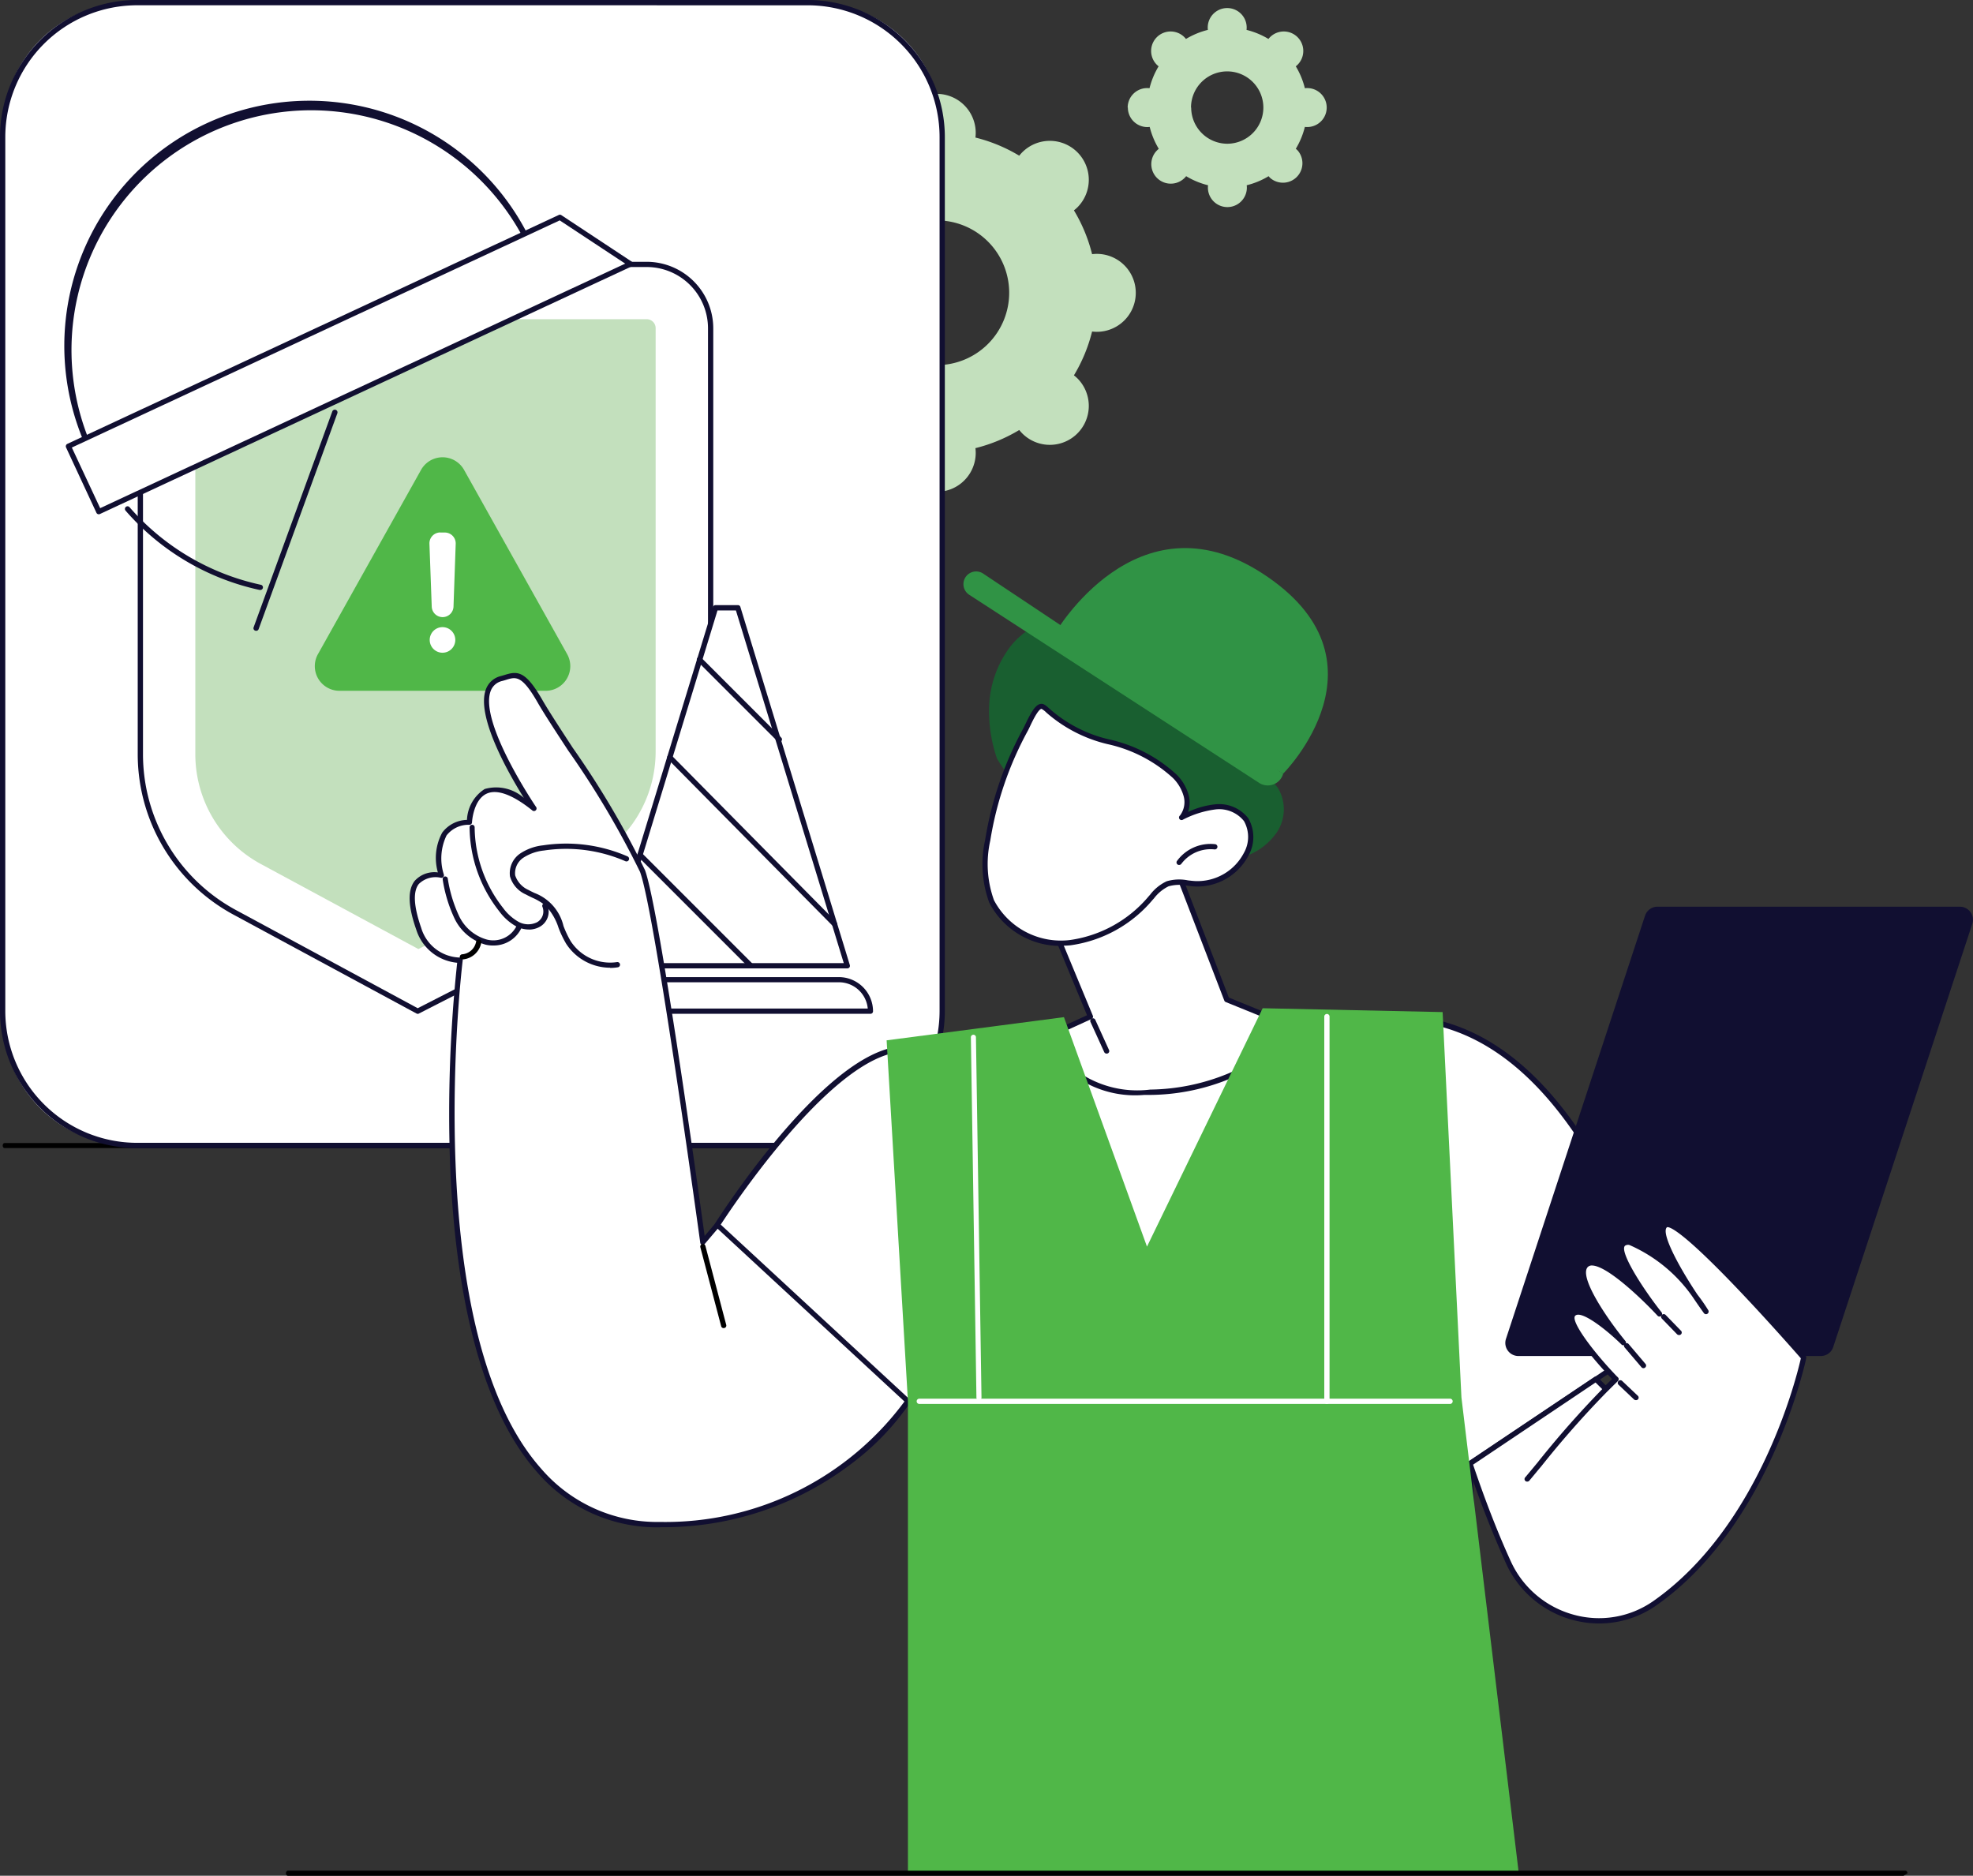 <svg id="Driver-Safety" xmlns="http://www.w3.org/2000/svg" xmlns:xlink="http://www.w3.org/1999/xlink" width="77.889" height="74.047" viewBox="0 0 77.889 74.047">
  <rect x="0" y="0" width="77.889" height="74.047" fill="#333333" stroke="none"/>
  <defs>
    <clipPath id="clip-path">
      <rect id="Rectangle_17350" data-name="Rectangle 17350" width="77.889" height="74.047" fill="none"/>
    </clipPath>
  </defs>
  <g id="Group_75237" data-name="Group 75237" clip-path="url(#clip-path)">
    <path id="Path_38890" data-name="Path 38890" d="M91.383,19.483a1.538,1.538,0,0,0,1.538,1.538,1.567,1.567,0,0,0,.187-.012,6.283,6.283,0,0,0,.716,1.73,1.59,1.59,0,0,0-.141.123,1.538,1.538,0,1,0,2.176,2.176,1.5,1.5,0,0,0,.123-.141,6.284,6.284,0,0,0,1.73.716,1.565,1.565,0,0,0-.012.186,1.538,1.538,0,1,0,3.077,0,1.5,1.5,0,0,0-.012-.186,6.284,6.284,0,0,0,1.73-.716,1.538,1.538,0,1,0,2.3-2.035,1.5,1.5,0,0,0-.141-.123,6.283,6.283,0,0,0,.717-1.73,1.561,1.561,0,0,0,.186.012,1.538,1.538,0,1,0,0-3.077,1.561,1.561,0,0,0-.186.012,6.283,6.283,0,0,0-.717-1.73,1.5,1.5,0,0,0,.141-.123,1.538,1.538,0,1,0-2.3-2.035,6.285,6.285,0,0,0-1.73-.716,1.5,1.5,0,0,0,.012-.186,1.538,1.538,0,1,0-3.077,0,1.565,1.565,0,0,0,.012.186,6.285,6.285,0,0,0-1.73.716,1.5,1.5,0,0,0-.123-.141A1.538,1.538,0,0,0,93.684,16.1a1.59,1.59,0,0,0,.141.123,6.293,6.293,0,0,0-.716,1.73,1.566,1.566,0,0,0-.187-.012,1.538,1.538,0,0,0-1.538,1.538m5,0a2.857,2.857,0,1,1,2.857,2.857,2.857,2.857,0,0,1-2.857-2.857" transform="translate(-62.258 -7.922)" fill="#c3e0bd"/>
    <path id="Path_38891" data-name="Path 38891" d="M139.7,4.929a.769.769,0,0,0,.769.769.748.748,0,0,0,.093-.006,3.145,3.145,0,0,0,.359.865.751.751,0,0,0-.07.062.769.769,0,0,0,1.088,1.088.752.752,0,0,0,.062-.07,3.135,3.135,0,0,0,.865.358.759.759,0,0,0-.006.093.769.769,0,1,0,1.538,0,.824.824,0,0,0-.006-.093,3.139,3.139,0,0,0,.865-.358.712.712,0,0,0,.062.07A.769.769,0,0,0,146.4,6.618a.8.8,0,0,0-.07-.062,3.134,3.134,0,0,0,.358-.865.753.753,0,0,0,.093.006.769.769,0,1,0,0-1.538.753.753,0,0,0-.093.006,3.134,3.134,0,0,0-.358-.865.8.8,0,0,0,.07-.062.769.769,0,0,0-1.088-1.088.75.75,0,0,0-.062.07,3.139,3.139,0,0,0-.865-.358.824.824,0,0,0,.006-.093.769.769,0,1,0-1.538,0,.759.759,0,0,0,.006.093,3.135,3.135,0,0,0-.865.358.8.8,0,0,0-.062-.07.769.769,0,0,0-1.088,1.088.751.751,0,0,0,.07.062,3.145,3.145,0,0,0-.359.865.748.748,0,0,0-.093-.006.769.769,0,0,0-.769.769m2.5,0a1.428,1.428,0,1,1,1.428,1.428A1.429,1.429,0,0,1,142.2,4.929" transform="translate(-95.175 -0.682)" fill="#c3e0bd"/>
    <path id="Path_38892" data-name="Path 38892" d="M60.035,141.759H.4c-.04,0-.072-.047-.072-.1s.032-.1.072-.1H60.107c.04,0,.072.047.072.1" transform="translate(-0.222 -96.437)"/>
    <path id="Path_38893" data-name="Path 38893" d="M5.378,45.441h26.99A5.051,5.051,0,0,0,37.42,40.39V5.377A5.051,5.051,0,0,0,32.368.326H5.378A5.051,5.051,0,0,0,.327,5.377V40.39a5.051,5.051,0,0,0,5.051,5.051" transform="translate(-0.223 -0.222)" fill="#fff"/>
    <path id="Path_38894" data-name="Path 38894" d="M31.892,45.323H5.409A5.415,5.415,0,0,1,0,39.914V5.409A5.415,5.415,0,0,1,5.409,0H31.892A5.415,5.415,0,0,1,37.3,5.409V39.914a5.415,5.415,0,0,1-5.409,5.409M5.409.208a5.207,5.207,0,0,0-5.2,5.2V39.914a5.207,5.207,0,0,0,5.2,5.2H31.892a5.207,5.207,0,0,0,5.2-5.2V5.409a5.207,5.207,0,0,0-5.2-5.2Z" fill="#110f31"/>
    <path id="Path_38895" data-name="Path 38895" d="M19.908,32.754H37.375A2.523,2.523,0,0,1,39.9,35.277v16.7a7.1,7.1,0,0,1-3.87,6.324l-7.7,3.933-7.22-3.9a7.1,7.1,0,0,1-3.727-6.249V35.277a2.523,2.523,0,0,1,2.523-2.523" transform="translate(-11.844 -22.315)" fill="#fff"/>
    <path id="Path_38896" data-name="Path 38896" d="M28.109,62.113a.105.105,0,0,1-.049-.012l-7.22-3.9a7.2,7.2,0,0,1-3.782-6.34V35.055a2.63,2.63,0,0,1,2.627-2.627H37.152a2.63,2.63,0,0,1,2.627,2.627v16.7a7.176,7.176,0,0,1-3.926,6.417l-7.7,3.934a.1.1,0,0,1-.047.011M19.685,32.636a2.422,2.422,0,0,0-2.419,2.419V51.862a6.99,6.99,0,0,0,3.673,6.158l7.172,3.873,7.647-3.909a6.969,6.969,0,0,0,3.813-6.231v-16.7a2.422,2.422,0,0,0-2.419-2.419Z" transform="translate(-11.621 -22.093)" fill="#110f31"/>
    <path id="Path_38897" data-name="Path 38897" d="M39.679,61a4.911,4.911,0,0,0,2.687-4.392v-16.7a.353.353,0,0,0-.353-.353H24.547a.353.353,0,0,0-.353.353V56.723a4.927,4.927,0,0,0,2.589,4.34L33,64.419Z" transform="translate(-16.483 -26.954)" fill="#c3e0bd"/>
    <path id="Path_38898" data-name="Path 38898" d="M72.227,122.581H83.564a1.245,1.245,0,0,0-1.245-1.245H73.472a1.245,1.245,0,0,0-1.245,1.245" transform="translate(-49.207 -82.665)" fill="#fff"/>
    <path id="Path_38899" data-name="Path 38899" d="M83.341,122.463H72a.1.1,0,0,1-.1-.1,1.351,1.351,0,0,1,1.349-1.349H82.1a1.351,1.351,0,0,1,1.349,1.349.1.1,0,0,1-.1.1m-11.228-.208h11.12a1.143,1.143,0,0,0-1.137-1.037H73.249a1.143,1.143,0,0,0-1.137,1.037" transform="translate(-48.984 -82.442)" fill="#110f31"/>
    <path id="Path_38900" data-name="Path 38900" d="M79.4,75.279h.881L84.6,89.41H75.079Z" transform="translate(-51.151 -51.287)" fill="#fff"/>
    <path id="Path_38901" data-name="Path 38901" d="M84.376,89.292H74.857a.1.1,0,0,1-.1-.134l4.319-14.131a.1.1,0,0,1,.1-.074h.881a.1.1,0,0,1,.1.074l4.319,14.131a.1.1,0,0,1-.1.134M75,89.085h9.238L79.98,75.162h-.727Z" transform="translate(-50.928 -51.065)" fill="#110f31"/>
    <path id="Path_38902" data-name="Path 38902" d="M89.578,84.734A.1.1,0,0,1,89.5,84.7l-3.149-3.148a.1.1,0,0,1,.147-.147l3.148,3.148a.1.1,0,0,1-.073.178" transform="translate(-58.813 -55.442)" fill="#110f31"/>
    <path id="Path_38903" data-name="Path 38903" d="M89.248,100.264a.1.1,0,0,1-.074-.031l-6.5-6.577a.1.1,0,1,1,.148-.146l6.5,6.577a.1.1,0,0,1,0,.147.1.1,0,0,1-.073.03" transform="translate(-56.305 -63.686)" fill="#110f31"/>
    <path id="Path_38904" data-name="Path 38904" d="M83.427,110.146a.1.1,0,0,1-.073-.031l-4.375-4.375a.1.1,0,0,1,.147-.147l4.375,4.375a.1.1,0,0,1-.073.178" transform="translate(-53.787 -71.919)" fill="#110f31"/>
    <path id="Path_38905" data-name="Path 38905" d="M9.624,27.346c-.07-.134-.137-.269-.2-.407a9.572,9.572,0,0,1,17.353-8.082q.1.207.182.417Z" transform="translate(-5.808 -9.078)" fill="#fff"/>
    <path id="Path_38906" data-name="Path 38906" d="M9.408,27.234a.1.1,0,0,1-.092-.055c-.073-.139-.142-.277-.2-.412A9.675,9.675,0,1,1,26.654,18.6c.062.134.122.272.184.421a.1.1,0,0,1-.052.134L9.452,27.224a.106.106,0,0,1-.044.01m8.46-14.019A9.466,9.466,0,0,0,9.3,26.679c.048.1.1.208.154.315l17.153-7.988c-.047-.112-.094-.217-.142-.321a9.481,9.481,0,0,0-8.6-5.47" transform="translate(-5.592 -8.862)" fill="#110f31"/>
    <path id="Path_38907" data-name="Path 38907" d="M9.667,38.539l20.991-9.776-2.789-1.842-19.4,9.036Z" transform="translate(-5.767 -18.342)" fill="#fff"/>
    <path id="Path_38908" data-name="Path 38908" d="M9.446,38.421a.1.1,0,0,1-.094-.06l-1.2-2.581a.106.106,0,0,1,0-.08.1.1,0,0,1,.054-.058l19.4-9.036a.1.1,0,0,1,.1.007l2.789,1.842a.106.106,0,0,1,.047.095.1.1,0,0,1-.06.086L9.489,38.412a.106.106,0,0,1-.044.01M8.382,35.787,9.5,38.18l20.728-9.653-2.586-1.707Z" transform="translate(-5.546 -18.12)" fill="#110f31"/>
    <path id="Path_38909" data-name="Path 38909" d="M31.5,59.475a.1.1,0,0,1-.036-.006.1.1,0,0,1-.062-.133l3.105-8.519a.1.1,0,0,1,.2.071L31.6,59.407a.1.1,0,0,1-.1.068" transform="translate(-21.389 -34.574)" fill="#110f31"/>
    <path id="Path_38910" data-name="Path 38910" d="M20.809,66.005l-.022,0a9.741,9.741,0,0,1-5.287-3.13.1.1,0,1,1,.157-.136A9.532,9.532,0,0,0,20.831,65.8a.1.1,0,0,1-.022.206" transform="translate(-10.543 -42.717)" fill="#110f31"/>
    <path id="Path_38911" data-name="Path 38911" d="M39.115,64.413l4.069-7.272a.973.973,0,0,1,1.7,0l4.069,7.272A.973.973,0,0,1,48.1,65.86H39.964a.973.973,0,0,1-.849-1.448" transform="translate(-26.563 -38.59)" fill="#50b748"/>
    <path id="Path_38912" data-name="Path 38912" d="M53.226,78.183a.505.505,0,1,0,.505-.505.505.505,0,0,0-.505.505" transform="translate(-36.262 -52.921)" fill="#fff"/>
    <path id="Path_38913" data-name="Path 38913" d="M53.622,65.958H53.8a.43.43,0,0,1,.429.445l-.087,2.485a.43.43,0,0,1-.859,0L53.192,66.4a.43.43,0,0,1,.429-.445" transform="translate(-36.239 -44.936)" fill="#fff"/>
    <path id="Path_38914" data-name="Path 38914" d="M60.15,91.379c.6,1.608,2.383,14.654,2.383,14.654l.576-.678s5.327,3.179,7.53,6.964a11.749,11.749,0,0,1-9.782,4.87c-10.7.011-7.9-22.28-7.9-22.28a1.753,1.753,0,0,1-1.633-1.244c-.451-1.28-.389-2.233.892-2.112,0,0-.621-2.01,1.108-2.092,0,0,.113-2.5,2.54-.552,0,0-3.142-4.615-1.27-5.125.514-.14.775-.392,1.515.9s3.442,5.089,4.044,6.7" transform="translate(-34.792 -57)" fill="#fff"/>
    <path id="Path_38915" data-name="Path 38915" d="M60.624,117.073a6.234,6.234,0,0,1-4.859-2.185c-2.57-2.909-3.285-8.253-3.433-12.225a56.326,56.326,0,0,1,.283-7.876A1.874,1.874,0,0,1,51,93.48c-.327-.93-.347-1.56-.062-1.926a1.048,1.048,0,0,1,.915-.334,2.1,2.1,0,0,1,.173-1.573,1.26,1.26,0,0,1,.976-.5,1.518,1.518,0,0,1,.7-1.219,1.655,1.655,0,0,1,1.545.35c-.613-.982-1.892-3.225-1.5-4.279a.833.833,0,0,1,.6-.532c.051-.014.1-.029.146-.043.5-.154.813-.184,1.486.99.239.417.685,1.1,1.2,1.889a35.032,35.032,0,0,1,2.849,4.823c.561,1.5,2.108,12.637,2.357,14.445l.425-.5a.1.1,0,0,1,.158.134l-.576.678a.1.1,0,0,1-.182-.053c-.018-.13-1.787-13.053-2.377-14.632A35.021,35.021,0,0,0,57,86.413c-.519-.793-.966-1.477-1.208-1.9-.623-1.087-.857-1.015-1.245-.895-.049.015-.1.031-.153.045a.628.628,0,0,0-.458.4c-.459,1.242,1.764,4.53,1.786,4.562a.1.1,0,0,1-.151.14c-.763-.612-1.381-.839-1.786-.656-.536.242-.584,1.123-.584,1.132a.1.1,0,0,1-.1.1,1.1,1.1,0,0,0-.906.421,2.088,2.088,0,0,0-.108,1.537.1.1,0,0,1-.109.134.945.945,0,0,0-.878.245c-.236.3-.2.883.094,1.729a1.636,1.636,0,0,0,1.533,1.174.1.1,0,0,1,.106.117c-.018.145-1.761,14.561,3.087,20.048a6.035,6.035,0,0,0,4.7,2.115h.008a11.741,11.741,0,0,0,9.694-4.821.1.1,0,0,1,.177.11,10.275,10.275,0,0,1-2.383,2.46,12.24,12.24,0,0,1-7.487,2.459Z" transform="translate(-34.567 -56.781)" fill="#110f31"/>
    <path id="Path_38916" data-name="Path 38916" d="M67.091,109.381a2.077,2.077,0,0,1-1.735-.949,4.065,4.065,0,0,1-.3-.629,2.223,2.223,0,0,0-.525-.883,2.254,2.254,0,0,0-.515-.306c-.082-.04-.164-.079-.244-.123a1.114,1.114,0,0,1-.632-.717.938.938,0,0,1,.4-.9,2.017,2.017,0,0,1,.908-.325,6.068,6.068,0,0,1,3.332.437.1.1,0,1,1-.084.19,5.864,5.864,0,0,0-3.216-.422,1.835,1.835,0,0,0-.817.287.735.735,0,0,0-.318.694.966.966,0,0,0,.527.577c.077.042.156.08.236.118a1.845,1.845,0,0,1,1.143,1.3,3.9,3.9,0,0,0,.283.6,1.856,1.856,0,0,0,1.83.829.1.1,0,0,1,.033.205,1.888,1.888,0,0,1-.305.025" transform="translate(-43.007 -71.179)" fill="#110f31"/>
    <path id="Path_38917" data-name="Path 38917" d="M60.515,106.287a1.123,1.123,0,0,1-.5-.121,2.115,2.115,0,0,1-.675-.6,5.428,5.428,0,0,1-1.17-3.314.1.1,0,0,1,.1-.1h0a.1.1,0,0,1,.1.1,5.219,5.219,0,0,0,1.125,3.187,1.926,1.926,0,0,0,.605.542.791.791,0,0,0,.732.019.489.489,0,0,0,.218-.6.1.1,0,0,1,.185-.095.686.686,0,0,1-.3.877.867.867,0,0,1-.43.107" transform="translate(-39.632 -69.593)" fill="#110f31"/>
    <path id="Path_38918" data-name="Path 38918" d="M56.8,111.281a1.278,1.278,0,0,1-.283-.032,1.944,1.944,0,0,1-1.234-1.04,5.555,5.555,0,0,1-.464-1.531.1.1,0,0,1,.2-.041,5.4,5.4,0,0,0,.444,1.475,1.737,1.737,0,0,0,1.1.934,1.025,1.025,0,0,0,1.182-.558.1.1,0,1,1,.195.072,1.207,1.207,0,0,1-1.139.72" transform="translate(-37.342 -73.956)" fill="#110f31"/>
    <path id="Path_38919" data-name="Path 38919" d="M57.061,117.154a.1.1,0,0,1-.006-.207.609.609,0,0,0,.545-.5.1.1,0,0,1,.206.031.814.814,0,0,1-.739.673h-.006" transform="translate(-38.804 -79.276)"/>
    <path id="Path_38920" data-name="Path 38920" d="M115.81,161.64l-.021,0a.1.1,0,0,1-.08-.123l1.227-5.874a.1.1,0,1,1,.2.042l-1.227,5.875a.1.1,0,0,1-.1.083" transform="translate(-78.829 -105.98)" fill="#fff"/>
    <path id="Path_38921" data-name="Path 38921" d="M172.067,174.523a.1.1,0,0,1-.1-.075c-.4-1.392-.872-2.783-1.392-4.135a.1.1,0,1,1,.194-.075c.522,1.357.992,2.754,1.4,4.152a.1.1,0,0,1-.071.129.1.1,0,0,1-.029,0" transform="translate(-116.206 -115.936)" fill="#fff"/>
    <path id="Path_38922" data-name="Path 38922" d="M98.125,152.927l-.853-11-8.424-7.792s3.756-5.918,6.689-6.829,17.108-1.661,20.79-1.3c5.84.568,8.313,8.315,8.988,8.882l1.791,2.945-8.543,5.729.325,8.861Z" transform="translate(-60.531 -85.784)" fill="#fff"/>
    <path id="Path_38923" data-name="Path 38923" d="M97.9,152.806a.1.1,0,0,1-.1-.1l-.85-10.957-8.394-7.764a.1.1,0,0,1-.017-.132c.154-.243,3.81-5.96,6.746-6.873,2.893-.9,17.047-1.675,20.831-1.307,4.677.455,7.19,5.4,8.4,7.774a5.94,5.94,0,0,0,.646,1.131.1.1,0,0,1,.022.026l1.791,2.945a.1.1,0,0,1-.031.14l-8.5,5.7.323,8.8a.1.1,0,0,1-.1.108l-20.761.505ZM88.761,133.9l8.36,7.732a.1.1,0,0,1,.033.068L98,152.6l20.558-.5-.321-8.756a.1.1,0,0,1,.046-.09l8.461-5.674-1.731-2.846a5.77,5.77,0,0,1-.685-1.184c-1.191-2.343-3.669-7.218-8.233-7.662-3.772-.367-17.87.4-20.749,1.3-2.689.836-6.143,6.034-6.585,6.713" transform="translate(-60.309 -85.558)" fill="#110f31"/>
    <path id="Path_38924" data-name="Path 38924" d="M198.911,130.04H186.971a.516.516,0,0,1-.49-.677l5.49-16.705a.516.516,0,0,1,.49-.355H204.4a.516.516,0,0,1,.49.677l-5.49,16.705a.515.515,0,0,1-.49.355" transform="translate(-127.029 -76.51)" fill="#110f31"/>
    <path id="Path_38925" data-name="Path 38925" d="M187.836,157.786s-2.092-2.169-1.678-2.576,1.97,1.133,1.97,1.133-2.056-2.511-1.464-3.065,2.891,1.932,2.891,1.932-1.859-2.371-1.427-2.765,2.361,1.188,3.266,2.671c0,0-2.134-2.954-1.6-3.4s5.463,5.224,5.463,5.224-1.34,6.53-5.887,9.7a3.911,3.911,0,0,1-5.766-1.61,41.268,41.268,0,0,1-1.523-3.91l4.969-3.332.393.387Z" transform="translate(-124.047 -103.341)" fill="#fff"/>
    <path id="Path_38926" data-name="Path 38926" d="M186.955,167.189a4.05,4.05,0,0,1-3.671-2.358,41.7,41.7,0,0,1-1.527-3.92.1.1,0,0,1,.04-.12l4.97-3.332a.1.1,0,0,1,.131.012l.32.316.249-.244c-.572-.6-2.037-2.222-1.6-2.649.268-.264.842.066,1.332.443-.582-.824-1.255-1.973-.823-2.377a.427.427,0,0,1,.319-.108A4.093,4.093,0,0,1,188.5,154c-.5-.742-.96-1.6-.665-1.873a.4.4,0,0,1,.344-.081,4.339,4.339,0,0,1,1.832,1.235c-.458-.8-.814-1.633-.512-1.89.132-.112.405-.345,3.073,2.451,1.286,1.348,2.524,2.77,2.536,2.784a.1.1,0,0,1,.023.089c-.013.066-1.4,6.608-5.929,9.768a3.923,3.923,0,0,1-2.248.706m-4.975-6.269c.5,1.479,1.007,2.765,1.493,3.825a3.832,3.832,0,0,0,2.485,2.1,3.736,3.736,0,0,0,3.127-.534c4.251-2.967,5.7-8.979,5.834-9.59-.205-.235-1.3-1.482-2.445-2.685-2.387-2.509-2.784-2.513-2.84-2.488-.24.2.388,1.437,1.2,2.655a6.926,6.926,0,0,1,.427.615.1.1,0,0,1-.173.115c-.085-.117-.245-.343-.436-.628a5.948,5.948,0,0,0-2.5-2.056.213.213,0,0,0-.174.029c-.222.2.574,1.52,1.439,2.624a.1.1,0,0,1-.158.135c-.5-.543-1.942-1.956-2.574-1.979a.227.227,0,0,0-.169.052c-.38.356.7,1.982,1.473,2.924a.1.1,0,0,1-.153.14c-.6-.592-1.592-1.362-1.824-1.133-.2.2.7,1.419,1.68,2.43a.1.1,0,0,1,0,.147l-.4.387a.1.1,0,0,1-.146,0l-.332-.328Z" transform="translate(-123.825 -103.101)" fill="#110f31"/>
    <path id="Path_38927" data-name="Path 38927" d="M188.961,174.647a.1.1,0,0,1-.08-.171c.149-.177.309-.37.478-.574a38.043,38.043,0,0,1,3.025-3.374.1.1,0,1,1,.14.154,37.855,37.855,0,0,0-3.005,3.353c-.17.2-.331.4-.479.575a.1.1,0,0,1-.08.037" transform="translate(-128.666 -116.16)" fill="#110f31"/>
    <path id="Path_38928" data-name="Path 38928" d="M201.1,171.739a.1.1,0,0,1-.071-.028l-.611-.579a.1.1,0,0,1,.143-.151l.611.579a.1.1,0,0,1-.071.179" transform="translate(-136.522 -116.467)" fill="#110f31"/>
    <path id="Path_38929" data-name="Path 38929" d="M201.925,167.348a.1.1,0,0,1-.079-.037l-.665-.781a.1.1,0,1,1,.158-.135l.664.782a.1.1,0,0,1-.012.146.1.1,0,0,1-.067.025" transform="translate(-137.045 -113.338)" fill="#110f31"/>
    <path id="Path_38930" data-name="Path 38930" d="M206.445,163.6a.1.1,0,0,1-.074-.031l-.6-.618a.1.1,0,0,1,.149-.145l.6.618a.1.1,0,0,1-.074.177" transform="translate(-140.166 -110.899)" fill="#110f31"/>
    <path id="Path_38931" data-name="Path 38931" d="M87.66,157.4a.1.1,0,0,1-.1-.077l-.821-3.115a.1.1,0,1,1,.2-.053l.821,3.115a.1.1,0,0,1-.074.127.107.107,0,0,1-.026,0" transform="translate(-59.091 -104.972)"/>
    <path id="Path_38932" data-name="Path 38932" d="M129.951,108.567l1.631,3.931-1.44.659s-.068,2.437,3.8,2.327a8.233,8.233,0,0,0,5.867-2.5l-2.847-1.161-2.157-5.6Z" transform="translate(-88.534 -72.367)" fill="#fff"/>
    <path id="Path_38933" data-name="Path 38933" d="M133.469,115.369a4.1,4.1,0,0,1-2.992-.952,2.167,2.167,0,0,1-.661-1.485.1.1,0,0,1,.061-.091l1.348-.618-1.592-3.838a.1.1,0,0,1,.051-.134l4.858-2.346a.1.1,0,0,1,.083,0,.1.1,0,0,1,.059.059l2.14,5.561,2.805,1.144a.1.1,0,0,1,.04.163,8.417,8.417,0,0,1-5.943,2.536c-.087,0-.173,0-.257,0M130.026,113a2.033,2.033,0,0,0,.6,1.273,4.1,4.1,0,0,0,3.093.884,8.312,8.312,0,0,0,5.692-2.355l-2.709-1.1a.105.105,0,0,1-.058-.059l-2.116-5.5-4.668,2.254,1.593,3.84a.1.1,0,0,1-.053.134Z" transform="translate(-88.312 -72.145)" fill="#110f31"/>
    <path id="Path_38934" data-name="Path 38934" d="M135.694,127.516a.1.1,0,0,1-.095-.061l-.541-1.186a.1.1,0,0,1,.189-.086l.54,1.187a.1.1,0,0,1-.094.147" transform="translate(-92.008 -85.925)" fill="#110f31"/>
    <path id="Path_38935" data-name="Path 38935" d="M133.937,79.236c-.4-.6-1.227-.825-1.555-1.464a2.978,2.978,0,0,1-.082-1.635,6.131,6.131,0,0,0-1.157-4.155,4.927,4.927,0,0,0-1.477-1.348c-.032.047-.063.1-.1.142a8.48,8.48,0,0,1-1.29,1.508l.115.017c.146.022.109.263-.034.255-.127-.007-.254-.016-.38-.026a4.156,4.156,0,0,1-.7.432,2.811,2.811,0,0,1-1.407.3,3.04,3.04,0,0,1-.741-.143,5.258,5.258,0,0,1-.7-.322,2.958,2.958,0,0,0-1.086.884,4.14,4.14,0,0,0-.81,2.328,5.706,5.706,0,0,0,.312,2.064,8.068,8.068,0,0,0,3.835,3.252,12.125,12.125,0,0,0,3.855.8A5.848,5.848,0,0,0,132.387,82a2.537,2.537,0,0,0,1.5-1.015,1.639,1.639,0,0,0,.049-1.752" transform="translate(-83.484 -48.122)" fill="#195f30"/>
    <path id="Path_38936" data-name="Path 38936" d="M122.135,92.794a4.266,4.266,0,0,0,.154,2.407,3.09,3.09,0,0,0,3.094,1.637,5.08,5.08,0,0,0,3.193-1.77,1.866,1.866,0,0,1,.664-.558,2.732,2.732,0,0,1,1.1,0,2.167,2.167,0,0,0,2-1.163,1.38,1.38,0,0,0,0-1.369,1.35,1.35,0,0,0-1.219-.5,3.981,3.981,0,0,0-1.312.41.982.982,0,0,0,.166-.847,1.742,1.742,0,0,0-.445-.765,5.653,5.653,0,0,0-2.634-1.371,7.535,7.535,0,0,1-2.652-1.4c-.235.037-.5.714-.607.906a13.662,13.662,0,0,0-1.5,4.382" transform="translate(-83.142 -59.616)" fill="#fff"/>
    <path id="Path_38937" data-name="Path 38937" d="M124.86,96.734a3.164,3.164,0,0,1-2.889-1.712,4.4,4.4,0,0,1-.162-2.466,13.691,13.691,0,0,1,1.511-4.415c.02-.038.047-.094.079-.161.2-.416.38-.764.6-.8.121-.019.211.062.363.2a5.364,5.364,0,0,0,2.335,1.2,5.754,5.754,0,0,1,2.681,1.4,1.839,1.839,0,0,1,.47.812,1.156,1.156,0,0,1-.027.653,3.387,3.387,0,0,1,1.065-.3,1.458,1.458,0,0,1,1.312.55,1.484,1.484,0,0,1,.007,1.473,2.281,2.281,0,0,1-2.093,1.22c-.107-.005-.216-.018-.321-.031a1.562,1.562,0,0,0-.74.024,1.612,1.612,0,0,0-.574.474l-.051.056a5.156,5.156,0,0,1-3.26,1.8q-.155.014-.31.014m-.825-9.348c-.133.021-.361.5-.447.683-.034.071-.062.131-.084.171a13.49,13.49,0,0,0-1.488,4.348,4.214,4.214,0,0,0,.146,2.348,2.987,2.987,0,0,0,2.99,1.576,4.952,4.952,0,0,0,3.125-1.736l.05-.056a1.763,1.763,0,0,1,.654-.529,1.733,1.733,0,0,1,.838-.036c.1.012.206.025.306.029a2.068,2.068,0,0,0,1.9-1.106,1.279,1.279,0,0,0,.007-1.263,1.251,1.251,0,0,0-1.126-.46,3.883,3.883,0,0,0-1.277.4.1.1,0,0,1-.122-.161.882.882,0,0,0,.145-.757,1.635,1.635,0,0,0-.42-.718,5.575,5.575,0,0,0-2.587-1.342,5.623,5.623,0,0,1-2.415-1.246.774.774,0,0,0-.193-.147m-2.122,5.185h0Z" transform="translate(-82.919 -59.393)" fill="#110f31"/>
    <path id="Path_38938" data-name="Path 38938" d="M145.846,105.357a.1.1,0,0,1-.084-.165,1.636,1.636,0,0,1,1.5-.655.1.1,0,0,1-.025.206,1.447,1.447,0,0,0-1.309.57.1.1,0,0,1-.084.043" transform="translate(-99.292 -71.212)" fill="#110f31"/>
    <path id="Path_38939" data-name="Path 38939" d="M131,79.124,119.557,71.7a.5.5,0,1,1,.55-.837l11.847,7.9a.631.631,0,0,1-.952.363" transform="translate(-81.297 -48.222)" fill="#309345"/>
    <path id="Path_38940" data-name="Path 38940" d="M131.654,72.11l-.972-.863s3.219-5.562,8.162-2.378c5.327,3.431.846,7.919.846,7.919Z" transform="translate(-89.032 -46.249)" fill="#309345"/>
    <path id="Path_38941" data-name="Path 38941" d="M124.676,124.88l-4.567,9.41-3.278-9.058-7,.915.841,14.25v18.591h24.11l-2.259-18.742-.743-15.214Z" transform="translate(-74.829 -85.079)" fill="#50b748"/>
    <path id="Path_38942" data-name="Path 38942" d="M134.6,173.449H113.648a.1.1,0,1,1,0-.208H134.6a.1.1,0,0,1,0,.208" transform="translate(-77.356 -118.027)" fill="#fff"/>
    <path id="Path_38943" data-name="Path 38943" d="M164.123,140.983a.1.1,0,0,1-.1-.1V125.692a.1.1,0,0,1,.208,0V140.88a.1.1,0,0,1-.1.1" transform="translate(-111.744 -85.561)" fill="#fff"/>
    <path id="Path_38944" data-name="Path 38944" d="M120.568,142.579a.1.1,0,0,1-.1-.1l-.219-14.22a.1.1,0,0,1,.1-.105h0a.1.1,0,0,1,.1.1l.219,14.221a.1.1,0,0,1-.1.105Z" transform="translate(-81.921 -87.307)" fill="#fff"/>
    <path id="Path_38945" data-name="Path 38945" d="M99.275,231.888H35.492c-.042,0-.077-.047-.077-.1s.034-.1.077-.1H99.353c.042,0,.077.047.077.1" transform="translate(-24.128 -157.84)"/>
  </g>
</svg>
